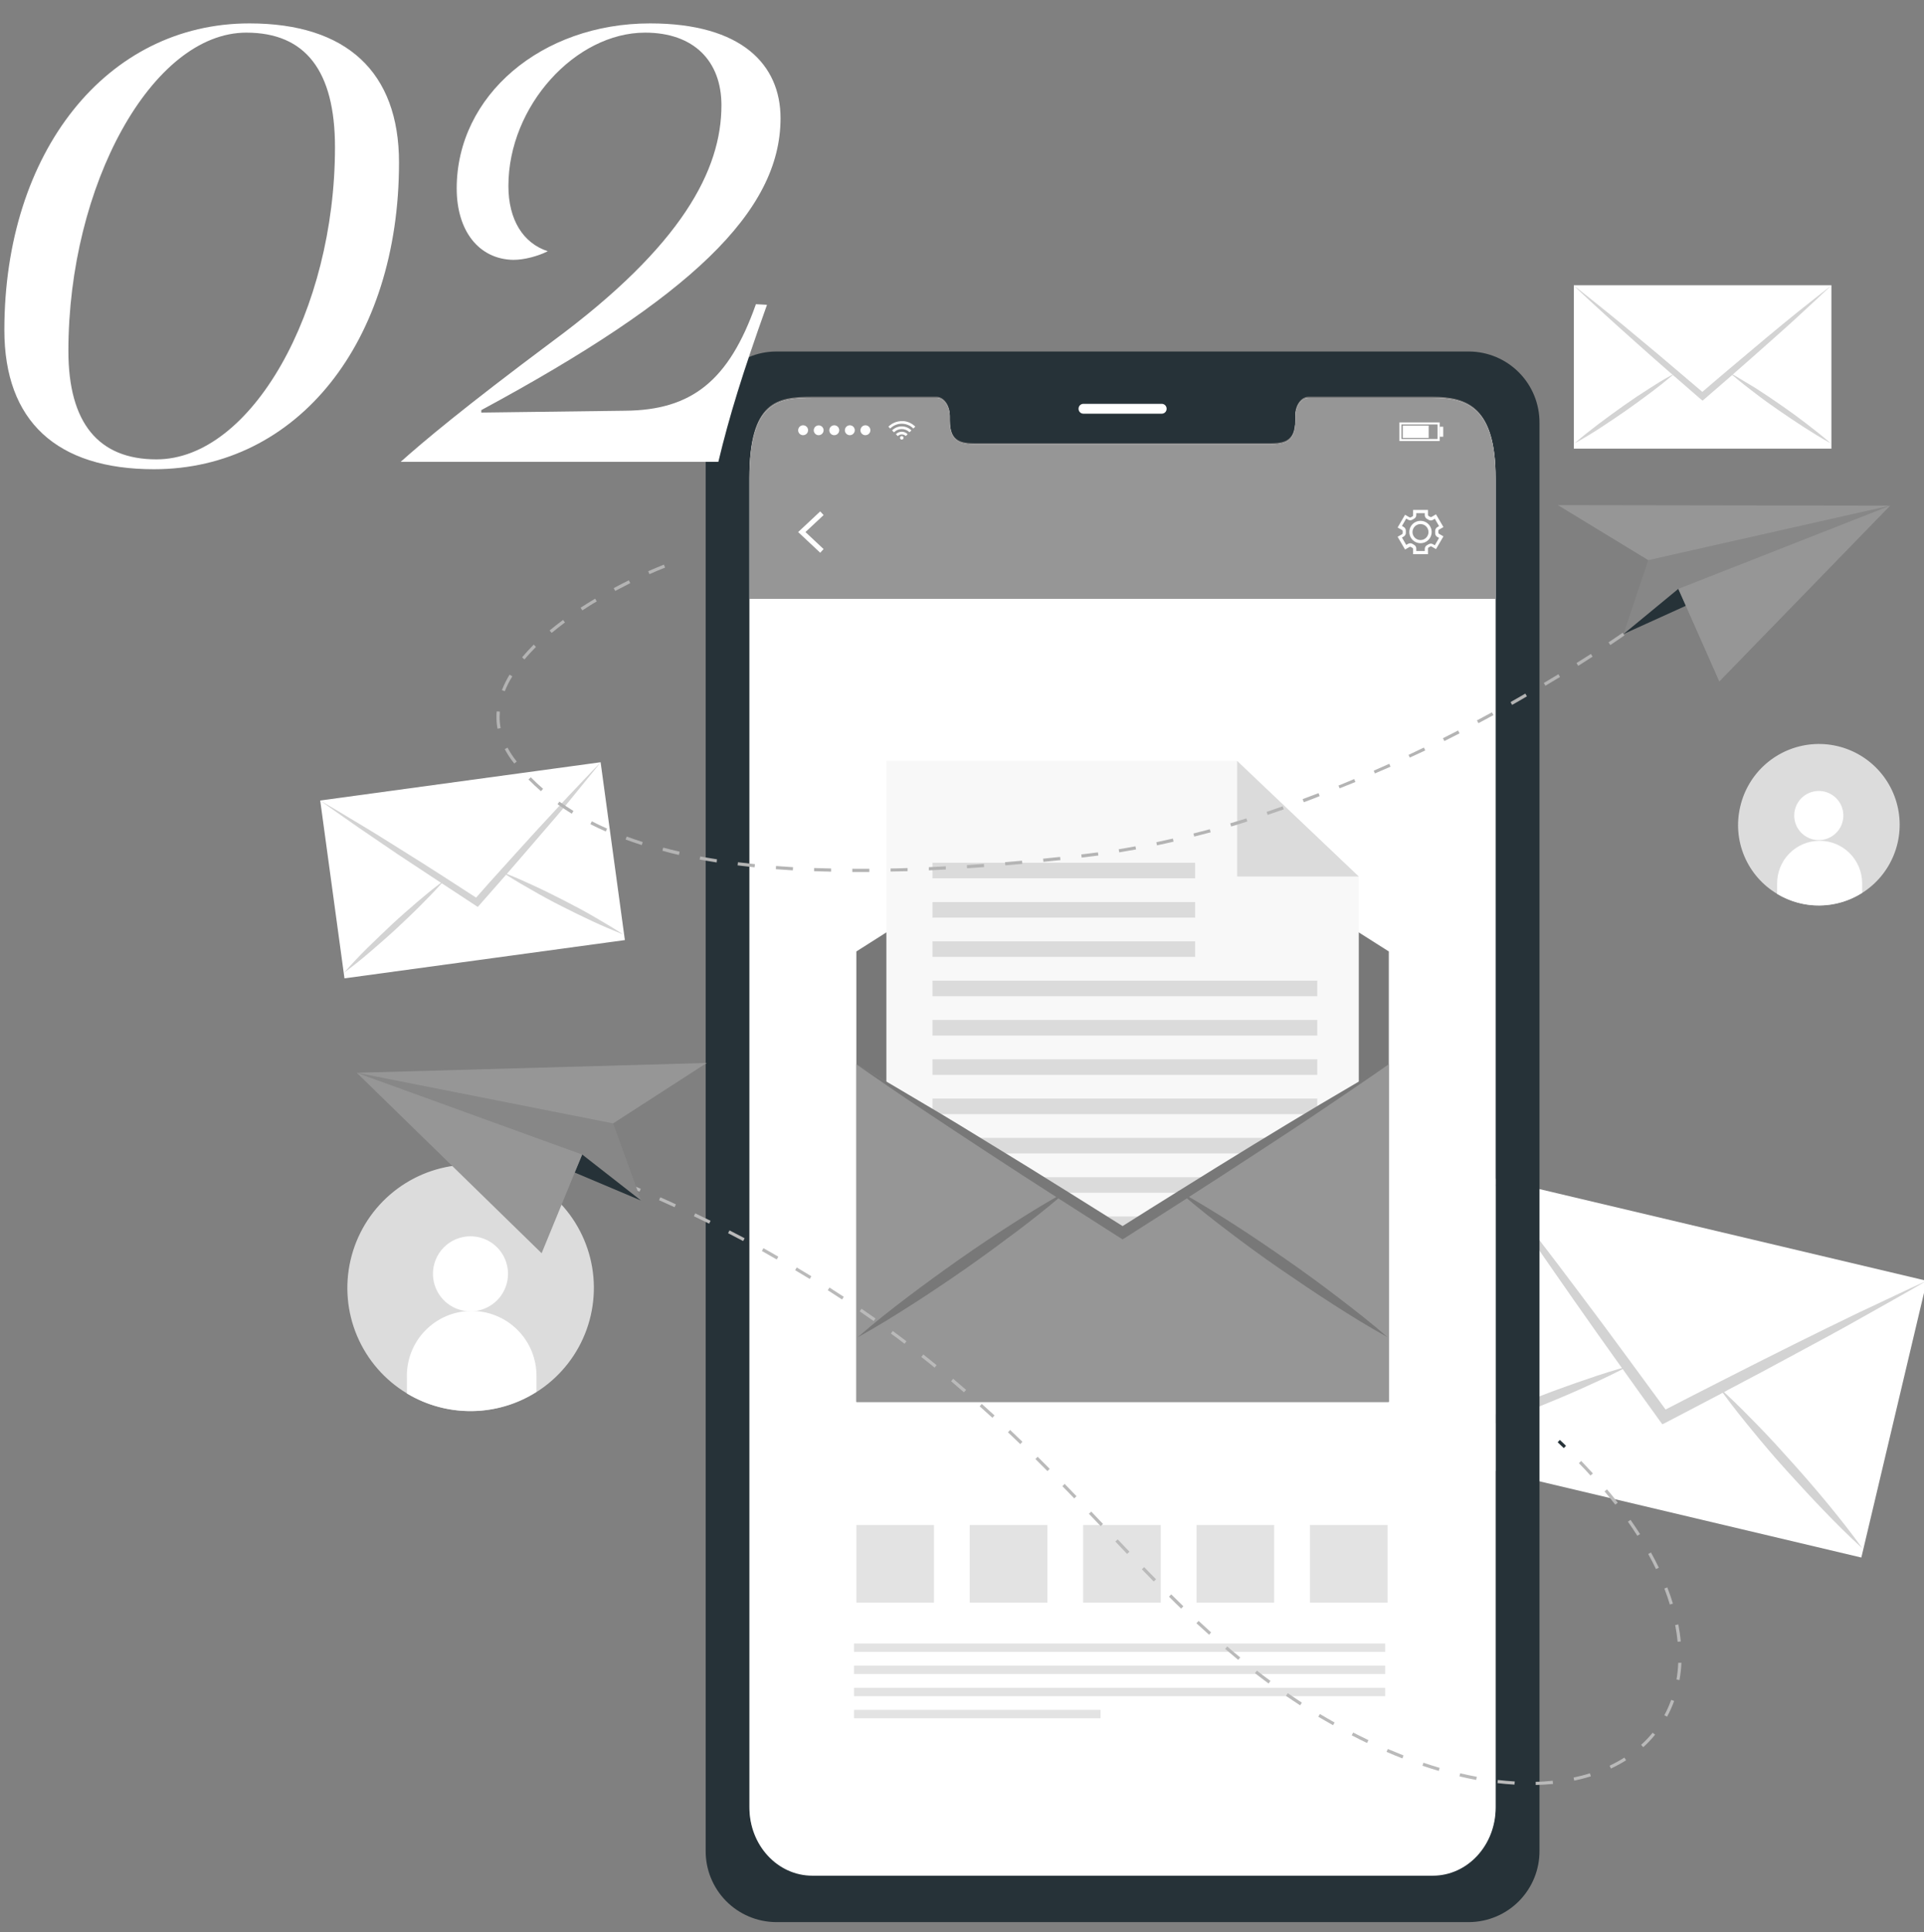 <?xml version="1.0" encoding="UTF-8"?> <svg xmlns="http://www.w3.org/2000/svg" width="250" height="251" viewBox="0 0 250 251" fill="none"><rect x="0" y="0" width="250" height="251" fill="#808080" stroke="none"/><g clip-path="url(#clip0_77_736)"><path d="M52.895 181.037C55.792 182.781 59.168 183.563 62.537 183.27C65.907 182.978 69.097 181.626 71.651 179.409C74.205 177.192 75.992 174.223 76.754 170.928C77.517 167.633 77.217 164.181 75.897 161.067C74.577 157.953 72.306 155.337 69.407 153.593C66.509 151.85 63.133 151.069 59.764 151.362C56.395 151.655 53.205 153.008 50.651 155.226C48.098 157.444 46.312 160.413 45.55 163.708C44.783 167.002 45.081 170.454 46.401 173.568C47.721 176.682 49.994 179.297 52.895 181.037Z" fill="#DCDCDC"></path><path d="M56.258 165.547C56.269 166.511 56.566 167.451 57.111 168.247C57.656 169.043 58.425 169.659 59.32 170.018C60.216 170.376 61.197 170.461 62.141 170.262C63.085 170.063 63.948 169.588 64.622 168.898C65.296 168.208 65.75 167.333 65.927 166.385C66.104 165.437 65.995 164.457 65.615 163.571C65.236 162.684 64.601 161.93 63.793 161.404C62.984 160.878 62.038 160.604 61.073 160.616C60.433 160.623 59.801 160.756 59.212 161.008C58.624 161.26 58.09 161.625 57.643 162.083C57.196 162.541 56.843 163.083 56.606 163.677C56.368 164.271 56.25 164.907 56.258 165.547Z" fill="white"></path><path d="M52.873 179.027V181.037C55.422 182.569 58.347 183.36 61.321 183.323C64.295 183.286 67.199 182.422 69.71 180.827V178.822C69.721 177.701 69.509 176.588 69.084 175.549C68.66 174.511 68.032 173.567 67.238 172.775C66.445 171.982 65.5 171.356 64.461 170.934C63.422 170.511 62.308 170.3 61.187 170.314C60.065 170.328 58.957 170.565 57.928 171.013C56.9 171.461 55.971 172.109 55.196 172.921C54.422 173.733 53.817 174.691 53.418 175.739C53.019 176.788 52.834 177.906 52.873 179.027Z" fill="white"></path><path d="M230.934 116.135C232.833 117.278 235.044 117.791 237.252 117.6C239.46 117.409 241.551 116.524 243.225 115.071C244.898 113.619 246.069 111.673 246.569 109.514C247.069 107.355 246.872 105.093 246.008 103.053C245.143 101.012 243.654 99.298 241.755 98.156C239.856 97.014 237.644 96.502 235.436 96.695C233.228 96.888 231.138 97.774 229.465 99.228C227.792 100.682 226.623 102.628 226.124 104.787C225.609 106.944 225.797 109.21 226.663 111.252C227.529 113.294 229.025 115.005 230.934 116.135Z" fill="#DCDCDC"></path><path d="M233.137 105.99C233.145 106.622 233.34 107.236 233.697 107.757C234.054 108.278 234.557 108.681 235.143 108.915C235.729 109.149 236.372 109.205 236.99 109.074C237.607 108.944 238.172 108.633 238.613 108.181C239.054 107.729 239.351 107.157 239.467 106.536C239.582 105.916 239.511 105.275 239.263 104.695C239.014 104.114 238.599 103.621 238.07 103.276C237.541 102.932 236.922 102.752 236.29 102.76C235.871 102.765 235.457 102.853 235.072 103.018C234.687 103.183 234.338 103.422 234.045 103.722C233.752 104.022 233.521 104.377 233.365 104.766C233.21 105.155 233.132 105.571 233.137 105.99Z" fill="white"></path><path d="M230.917 114.82V116.135C232.589 117.141 234.508 117.661 236.459 117.636C238.41 117.612 240.316 117.044 241.962 115.996V114.688C241.944 113.223 241.345 111.826 240.297 110.802C239.249 109.779 237.838 109.214 236.373 109.232C234.909 109.249 233.511 109.848 232.488 110.896C231.465 111.944 230.9 113.356 230.917 114.82Z" fill="white"></path><path d="M78.042 99.028L41.607 103.999L44.76 127.105L81.195 122.133L78.042 99.028Z" fill="white"></path><path d="M78.059 99.038C76.778 100.645 75.464 102.197 74.194 103.787C72.924 105.378 71.571 106.902 70.245 108.448C68.92 109.994 67.484 111.662 66.093 113.258L65.966 113.407C64.74 114.817 63.507 116.221 62.266 117.62L62.084 117.824L61.857 117.681L57.169 114.599C57.111 114.568 57.056 114.533 57.003 114.495C55.21 113.32 53.431 112.146 51.663 110.971C49.985 109.838 48.304 108.693 46.622 107.537C44.965 106.355 43.264 105.212 41.602 104.008C43.331 104.996 45.042 106.057 46.76 107.078C48.477 108.1 50.189 109.177 51.895 110.248C53.795 111.43 55.694 112.632 57.594 113.854L61.863 116.615C62.967 115.356 64.105 114.086 65.237 112.838C66.744 111.181 68.252 109.491 69.77 107.84C71.129 106.368 72.493 104.895 73.862 103.423C75.298 101.932 76.635 100.457 78.059 99.038Z" fill="#D3D3D3"></path><path d="M57.721 114.39C57.71 114.406 57.697 114.421 57.682 114.434C57.517 114.622 57.346 114.815 57.174 114.986C56.368 115.886 55.518 116.753 54.678 117.598C53.64 118.642 52.569 119.652 51.492 120.657C50.415 121.662 49.283 122.634 48.179 123.59C47.074 124.545 45.915 125.484 44.727 126.351C45.699 125.246 46.727 124.142 47.765 123.131C48.803 122.121 49.885 121.077 50.956 120.072C52.028 119.067 53.165 118.089 54.27 117.134C55.164 116.372 56.075 115.616 57.031 114.898L57.688 114.401L57.721 114.39Z" fill="#D3D3D3"></path><path d="M80.997 121.414C79.617 120.862 78.263 120.282 76.933 119.664C75.602 119.045 74.276 118.388 72.962 117.725C71.648 117.063 70.35 116.356 69.097 115.627C68.053 115.042 67.015 114.434 66.004 113.788L65.358 113.374C65.358 113.374 65.325 113.374 65.309 113.341H65.364L66.131 113.65C67.236 114.092 68.302 114.572 69.373 115.069C70.715 115.688 72.029 116.345 73.338 117.013C74.647 117.681 75.95 118.377 77.203 119.106C78.457 119.835 79.76 120.597 80.997 121.414Z" fill="#D3D3D3"></path><path d="M193.684 152.98L185.172 188.93L241.858 202.351L250.37 166.401L193.684 152.98Z" fill="white"></path><path d="M250.35 166.392C247.545 168.049 244.712 169.584 241.895 171.191C239.079 172.798 236.241 174.306 233.408 175.835C230.463 177.437 227.503 179.016 224.528 180.573L224.258 180.733L216.389 184.853L216.002 185.041L215.748 184.698C214.014 182.298 212.289 179.892 210.574 177.481C210.507 177.4 210.444 177.315 210.386 177.227C208.439 174.503 206.498 171.76 204.566 168.999C202.727 166.376 200.894 163.714 199.044 161.053C197.194 158.391 195.416 155.707 193.643 152.974C195.631 155.425 197.558 157.944 199.513 160.456C201.468 162.969 203.378 165.509 205.3 168.066C207.432 170.893 209.556 173.753 211.673 176.647C213.259 178.801 214.842 180.958 216.422 183.119C218.796 181.899 221.182 180.662 223.562 179.463C226.743 177.84 229.925 176.235 233.11 174.648C235.959 173.234 238.816 171.835 241.68 170.451C244.623 169.093 247.484 167.69 250.35 166.392Z" fill="#D3D3D3"></path><path d="M211.595 177.479C211.568 177.479 211.546 177.513 211.513 177.524C211.159 177.711 210.8 177.894 210.441 178.076C208.735 178.943 207.006 179.733 205.261 180.511C203.13 181.461 200.971 182.345 198.806 183.217C196.641 184.089 194.46 184.874 192.257 185.669C190.054 186.464 187.839 187.182 185.575 187.806C187.651 186.701 189.772 185.724 191.898 184.78C194.024 183.835 196.2 182.952 198.359 182.074C200.518 181.196 202.71 180.39 204.919 179.617C206.67 179.004 208.448 178.407 210.248 177.877C210.662 177.75 211.076 177.634 211.501 177.518L211.595 177.479Z" fill="#D3D3D3"></path><path d="M241.989 201.154C240.25 199.586 238.593 197.923 236.975 196.245C235.357 194.566 233.778 192.849 232.21 191.12C230.641 189.392 229.128 187.614 227.654 185.808C226.444 184.339 225.257 182.854 224.131 181.324C223.882 180.993 223.645 180.667 223.407 180.341C223.388 180.316 223.369 180.29 223.352 180.264C223.375 180.289 223.401 180.311 223.429 180.33L224.396 181.208C225.765 182.489 227.08 183.814 228.383 185.156C230.006 186.813 231.575 188.552 233.132 190.292C234.689 192.031 236.213 193.798 237.693 195.604C239.173 197.41 240.625 199.243 241.989 201.154Z" fill="#D3D3D3"></path><path d="M237.969 37.058H204.499V58.285H237.969V37.058Z" fill="white"></path><path d="M237.969 37.08C236.616 38.372 235.241 39.609 233.877 40.885C232.513 42.16 231.116 43.375 229.747 44.601C228.377 45.827 226.853 47.163 225.406 48.428L225.279 48.55L221.414 51.896L221.22 52.051L221.033 51.896L217.167 48.544L217.035 48.428C215.58 47.165 214.132 45.888 212.689 44.596C211.314 43.375 209.928 42.127 208.564 40.885C207.2 39.642 205.803 38.372 204.472 37.08C205.908 38.184 207.321 39.35 208.746 40.487C210.171 41.625 211.579 42.795 212.987 43.977C214.555 45.273 216.122 46.589 217.686 47.926C218.857 48.914 220.028 49.913 221.198 50.913C222.364 49.913 223.534 48.908 224.705 47.926C226.27 46.6 227.836 45.282 229.404 43.972C230.811 42.801 232.222 41.641 233.64 40.493C235.12 39.328 236.544 38.184 237.969 37.08Z" fill="#D3D3D3"></path><path d="M217.769 48.389L217.731 48.422C217.554 48.576 217.37 48.725 217.178 48.869C216.339 49.581 215.483 50.261 214.605 50.918C213.539 51.73 212.451 52.508 211.353 53.287C210.254 54.065 209.144 54.794 208.039 55.523C206.935 56.252 205.77 56.953 204.588 57.6C205.604 56.711 206.659 55.882 207.724 55.076C208.79 54.27 209.884 53.48 210.971 52.707C212.059 51.934 213.18 51.188 214.318 50.465C215.218 49.885 216.129 49.316 217.079 48.808L217.731 48.438L217.769 48.389Z" fill="#D3D3D3"></path><path d="M237.886 57.6C236.705 56.953 235.562 56.247 234.435 55.523C233.309 54.8 232.199 54.043 231.094 53.287C229.99 52.53 228.885 51.73 227.842 50.918C226.969 50.261 226.113 49.587 225.279 48.875L224.727 48.422C224.727 48.422 224.727 48.422 224.688 48.389L224.738 48.416L225.39 48.786C226.329 49.339 227.234 49.891 228.151 50.443C229.283 51.166 230.387 51.923 231.492 52.685C232.596 53.447 233.673 54.237 234.739 55.054C235.805 55.871 236.87 56.711 237.886 57.6Z" fill="#D3D3D3"></path><path d="M190.915 45.667H100.81C99.602 45.677 98.407 45.925 97.295 46.397C96.183 46.87 95.174 47.556 94.328 48.418C93.481 49.281 92.812 50.301 92.36 51.422C91.908 52.542 91.682 53.741 91.693 54.95V240.433C91.673 242.872 92.621 245.22 94.331 246.961C96.04 248.701 98.371 249.692 100.81 249.715H190.915C193.355 249.692 195.686 248.702 197.397 246.961C199.107 245.221 200.057 242.873 200.038 240.433V54.95C200.058 52.509 199.109 50.16 197.398 48.42C195.687 46.679 193.356 45.689 190.915 45.667ZM194.333 234.695C194.333 239.577 190.678 243.531 186.172 243.531H105.548C101.031 243.531 97.376 239.577 97.376 234.695V61.979C97.376 52.039 101.031 51.548 105.548 51.548H121.701C122.639 51.548 123.407 52.614 123.407 53.934V54.486C123.407 57.584 125.102 57.589 127.179 57.589H164.519C166.618 57.589 168.302 57.589 168.302 54.486V53.934C168.302 52.614 169.058 51.548 170.014 51.548H186.16C190.667 51.548 194.322 52.868 194.322 61.979L194.333 234.695Z" fill="#263238"></path><path d="M194.339 62.128V234.849C194.339 239.731 190.683 243.685 186.177 243.685H105.554C101.037 243.685 97.381 239.736 97.381 234.849V62.128C97.381 52.188 101.037 51.702 105.554 51.702H121.706C122.645 51.702 123.412 52.768 123.412 54.088V54.64C123.412 57.738 125.108 57.749 127.184 57.749H164.536C166.634 57.749 168.318 57.749 168.318 54.64V54.088C168.318 52.768 169.075 51.702 170.03 51.702H186.177C190.711 51.702 194.339 53.022 194.339 62.128Z" fill="white"></path><path d="M194.339 62.133V77.8H97.387V62.133C97.387 52.194 101.042 51.702 105.559 51.702H121.712C122.65 51.702 123.418 52.768 123.418 54.088V54.64C123.418 57.732 125.113 57.743 127.19 57.743H164.536C166.634 57.743 168.318 57.743 168.318 54.64V54.088C168.318 52.768 169.075 51.702 170.03 51.702H186.177C190.711 51.702 194.339 53.022 194.339 62.133Z" fill="#969696"></path><path d="M150.952 53.746H140.769C140.685 53.745 140.601 53.728 140.524 53.694C140.447 53.661 140.377 53.613 140.319 53.552C140.261 53.491 140.216 53.419 140.186 53.341C140.156 53.262 140.142 53.178 140.145 53.094C140.145 52.928 140.21 52.769 140.327 52.651C140.444 52.533 140.603 52.466 140.769 52.465H150.952C151.035 52.464 151.117 52.48 151.194 52.511C151.271 52.542 151.341 52.589 151.4 52.647C151.459 52.706 151.506 52.776 151.538 52.852C151.57 52.929 151.587 53.011 151.587 53.094C151.59 53.179 151.575 53.264 151.545 53.343C151.514 53.423 151.468 53.495 151.408 53.556C151.349 53.617 151.278 53.665 151.199 53.698C151.121 53.73 151.037 53.747 150.952 53.746Z" fill="white"></path><path d="M118.923 55.43C118.873 55.48 118.818 55.529 118.768 55.584C118.736 55.611 118.707 55.641 118.68 55.673C118.483 55.475 118.248 55.318 117.99 55.211C117.732 55.104 117.455 55.049 117.175 55.049C116.896 55.049 116.619 55.104 116.361 55.211C116.102 55.318 115.868 55.475 115.67 55.673L115.588 55.584L115.433 55.43L115.632 55.259C115.77 55.143 115.922 55.045 116.085 54.966C116.283 54.865 116.495 54.793 116.714 54.751L117.018 54.712H117.266H117.471C117.659 54.734 117.845 54.778 118.023 54.844C118.154 54.889 118.28 54.948 118.398 55.021C118.526 55.093 118.646 55.176 118.757 55.27L118.923 55.419V55.43Z" fill="white"></path><path d="M116.162 56.164L115.913 55.915C116.247 55.582 116.699 55.395 117.17 55.395C117.641 55.395 118.093 55.582 118.426 55.915L118.178 56.158C118.045 56.025 117.888 55.92 117.714 55.849C117.541 55.778 117.355 55.742 117.167 55.744C116.98 55.742 116.794 55.779 116.622 55.851C116.449 55.923 116.292 56.03 116.162 56.164Z" fill="white"></path><path d="M117.935 56.407L117.692 56.65C117.623 56.583 117.542 56.529 117.453 56.493C117.364 56.457 117.269 56.439 117.172 56.44C117.077 56.439 116.982 56.458 116.893 56.495C116.805 56.532 116.725 56.587 116.659 56.656L116.41 56.407C116.51 56.306 116.629 56.226 116.76 56.172C116.89 56.117 117.031 56.089 117.172 56.089C117.314 56.089 117.455 56.117 117.585 56.172C117.716 56.226 117.835 56.306 117.935 56.407Z" fill="white"></path><path d="M117.399 56.876C117.4 56.921 117.388 56.965 117.364 57.004C117.339 57.041 117.304 57.071 117.263 57.089C117.222 57.107 117.176 57.113 117.132 57.105C117.088 57.096 117.047 57.075 117.015 57.044C116.982 57.012 116.96 56.972 116.951 56.928C116.942 56.884 116.946 56.838 116.963 56.796C116.98 56.755 117.009 56.719 117.046 56.694C117.084 56.669 117.128 56.655 117.173 56.655C117.202 56.655 117.231 56.66 117.259 56.67C117.286 56.681 117.311 56.697 117.332 56.718C117.354 56.739 117.37 56.763 117.382 56.79C117.393 56.818 117.399 56.847 117.399 56.876Z" fill="white"></path><path d="M103.709 55.9C103.708 55.771 103.746 55.646 103.816 55.539C103.887 55.431 103.987 55.348 104.106 55.298C104.224 55.249 104.354 55.235 104.48 55.26C104.606 55.285 104.722 55.347 104.812 55.437C104.903 55.528 104.965 55.644 104.99 55.769C105.014 55.895 105.001 56.026 104.951 56.144C104.902 56.262 104.818 56.363 104.711 56.434C104.604 56.504 104.478 56.541 104.35 56.54C104.18 56.54 104.017 56.473 103.897 56.353C103.777 56.233 103.709 56.069 103.709 55.9Z" fill="white"></path><path d="M105.736 55.9C105.736 55.774 105.774 55.65 105.844 55.544C105.914 55.439 106.014 55.357 106.132 55.309C106.249 55.26 106.377 55.247 106.502 55.272C106.626 55.297 106.74 55.358 106.83 55.447C106.919 55.537 106.98 55.651 107.005 55.775C107.03 55.9 107.017 56.028 106.968 56.145C106.92 56.263 106.838 56.363 106.733 56.433C106.627 56.503 106.503 56.541 106.377 56.541C106.207 56.541 106.044 56.473 105.924 56.353C105.804 56.233 105.736 56.07 105.736 55.9Z" fill="white"></path><path d="M107.757 55.9C107.756 55.771 107.793 55.646 107.864 55.539C107.934 55.431 108.035 55.348 108.154 55.298C108.272 55.249 108.402 55.235 108.528 55.26C108.654 55.285 108.769 55.347 108.86 55.437C108.951 55.528 109.012 55.644 109.037 55.769C109.062 55.895 109.049 56.026 108.999 56.144C108.95 56.262 108.866 56.363 108.759 56.434C108.652 56.504 108.526 56.541 108.398 56.54C108.228 56.54 108.065 56.473 107.945 56.353C107.825 56.233 107.757 56.069 107.757 55.9Z" fill="white"></path><path d="M109.778 55.9C109.777 55.772 109.814 55.646 109.885 55.539C109.955 55.432 110.055 55.349 110.173 55.299C110.291 55.249 110.421 55.236 110.547 55.26C110.673 55.284 110.788 55.345 110.879 55.435C110.97 55.526 111.032 55.641 111.058 55.766C111.083 55.892 111.071 56.022 111.022 56.14C110.973 56.258 110.89 56.36 110.784 56.431C110.678 56.502 110.552 56.54 110.424 56.54C110.254 56.54 110.091 56.473 109.97 56.353C109.849 56.233 109.78 56.07 109.778 55.9Z" fill="white"></path><path d="M111.805 55.9C111.804 55.771 111.841 55.646 111.912 55.539C111.982 55.431 112.083 55.348 112.201 55.298C112.32 55.249 112.45 55.235 112.576 55.26C112.702 55.285 112.817 55.347 112.908 55.437C112.999 55.528 113.06 55.644 113.085 55.769C113.11 55.895 113.096 56.026 113.047 56.144C112.997 56.262 112.914 56.363 112.807 56.434C112.699 56.504 112.574 56.541 112.446 56.54C112.276 56.54 112.113 56.473 111.993 56.353C111.872 56.233 111.805 56.069 111.805 55.9Z" fill="white"></path><path d="M187.066 57.301H181.837V54.877H187.066V57.301ZM182.096 57.036H186.79V55.142H182.096V57.036Z" fill="white"></path><path d="M185.641 55.292H182.267V56.893H185.641V55.292Z" fill="white"></path><path d="M187.53 55.441H187.066V56.739H187.53V55.441Z" fill="white"></path><path d="M106.575 71.809L103.709 69.125L106.575 66.441L107.017 66.916L104.659 69.125L107.017 71.334L106.575 71.809Z" fill="white"></path><path d="M185.548 72.001H183.615V71.316C183.614 71.289 183.606 71.262 183.591 71.239C183.577 71.216 183.556 71.197 183.532 71.184C183.458 71.146 183.386 71.104 183.317 71.057C183.292 71.042 183.263 71.034 183.234 71.034C183.205 71.034 183.176 71.042 183.151 71.057L182.571 71.394L181.605 69.737L182.19 69.4C182.213 69.384 182.232 69.363 182.245 69.338C182.257 69.313 182.263 69.285 182.262 69.257C182.262 69.218 182.262 69.174 182.262 69.135C182.262 69.097 182.262 69.052 182.262 69.014C182.263 68.985 182.257 68.956 182.244 68.93C182.232 68.904 182.213 68.882 182.19 68.865L181.605 68.533L182.571 66.877L183.151 67.213C183.175 67.228 183.203 67.236 183.231 67.236C183.259 67.236 183.287 67.228 183.311 67.213L183.532 67.092C183.557 67.078 183.577 67.058 183.592 67.034C183.607 67.01 183.614 66.982 183.615 66.954V66.247H185.548V66.899C185.547 66.927 185.555 66.955 185.57 66.979C185.584 67.004 185.605 67.024 185.63 67.037C185.705 67.073 185.777 67.113 185.846 67.158C185.871 67.173 185.899 67.18 185.929 67.18C185.958 67.18 185.986 67.173 186.011 67.158L186.591 66.821L187.558 68.478L186.972 68.815C186.947 68.829 186.927 68.85 186.914 68.876C186.902 68.901 186.897 68.93 186.9 68.958V69.201C186.897 69.23 186.902 69.259 186.914 69.284C186.927 69.31 186.947 69.331 186.972 69.345L187.558 69.682L186.591 71.338L186.006 71.002C185.982 70.987 185.954 70.979 185.926 70.979C185.898 70.979 185.87 70.987 185.846 71.002C185.777 71.048 185.705 71.091 185.63 71.129C185.606 71.141 185.586 71.16 185.571 71.184C185.556 71.207 185.548 71.234 185.548 71.261V72.001ZM184.029 71.587H185.133V71.316C185.132 71.212 185.161 71.109 185.215 71.02C185.27 70.931 185.349 70.86 185.443 70.814L185.619 70.715C185.708 70.657 185.812 70.627 185.918 70.627C186.023 70.627 186.127 70.657 186.216 70.715L186.437 70.841L186.989 69.886L186.762 69.759C186.667 69.705 186.589 69.624 186.54 69.525C186.491 69.427 186.472 69.316 186.486 69.207V69.003C186.479 68.898 186.502 68.794 186.552 68.702C186.602 68.61 186.677 68.534 186.768 68.484L186.989 68.351L186.437 67.396L186.216 67.528C186.127 67.585 186.023 67.616 185.918 67.616C185.812 67.616 185.708 67.585 185.619 67.528C185.564 67.489 185.505 67.455 185.443 67.429C185.348 67.382 185.269 67.31 185.214 67.22C185.159 67.13 185.131 67.026 185.133 66.921V66.667H184.029V66.899C184.031 67.005 184.002 67.109 183.946 67.199C183.89 67.289 183.81 67.361 183.714 67.407C183.653 67.436 183.594 67.469 183.537 67.506C183.449 67.562 183.347 67.592 183.242 67.592C183.137 67.592 183.035 67.562 182.947 67.506L182.72 67.374L182.168 68.329L182.389 68.461C182.481 68.513 182.557 68.59 182.606 68.683C182.656 68.775 182.679 68.881 182.671 68.986V69.19C182.678 69.295 182.655 69.399 182.605 69.491C182.555 69.583 182.48 69.659 182.389 69.709L182.168 69.837L182.72 70.792L182.947 70.665C183.036 70.608 183.139 70.577 183.245 70.577C183.351 70.577 183.454 70.608 183.543 70.665C183.6 70.703 183.659 70.738 183.72 70.77C183.813 70.816 183.892 70.887 183.947 70.976C184.002 71.065 184.03 71.168 184.029 71.272V71.587ZM184.581 70.571C184.294 70.572 184.013 70.488 183.774 70.33C183.535 70.171 183.348 69.945 183.237 69.681C183.125 69.416 183.095 69.124 183.15 68.843C183.204 68.561 183.341 68.302 183.543 68.097C183.745 67.893 184.002 67.754 184.284 67.696C184.565 67.638 184.857 67.665 185.123 67.773C185.388 67.881 185.616 68.066 185.777 68.303C185.939 68.541 186.026 68.82 186.028 69.108C186.03 69.299 185.994 69.489 185.923 69.666C185.851 69.844 185.745 70.005 185.61 70.141C185.476 70.277 185.315 70.385 185.139 70.459C184.962 70.533 184.773 70.571 184.581 70.571ZM184.581 68.086C184.375 68.085 184.173 68.145 184.001 68.259C183.829 68.374 183.696 68.536 183.617 68.727C183.538 68.918 183.517 69.127 183.558 69.329C183.599 69.532 183.699 69.717 183.846 69.862C183.992 70.007 184.179 70.105 184.381 70.144C184.584 70.183 184.794 70.16 184.983 70.079C185.173 69.998 185.334 69.862 185.447 69.689C185.559 69.516 185.617 69.314 185.614 69.108C185.609 68.836 185.499 68.577 185.306 68.386C185.113 68.195 184.853 68.087 184.581 68.086Z" fill="white"></path><path d="M180.456 182.135H111.275V123.612L145.86 101.645L180.456 123.612V182.135Z" fill="#969696"></path><path opacity="0.2" d="M180.456 182.135H111.275V123.612L145.86 101.645L180.456 123.612V182.135Z" fill="black"></path><path d="M176.558 177.657H115.174V98.861H160.753L176.558 113.876V177.657Z" fill="#F8F8F8"></path><path d="M160.753 98.861L176.558 113.876H160.753V98.861Z" fill="#DBDBDB"></path><path d="M121.165 114.108H155.292V112.087H121.165V114.108Z" fill="#DBDBDB"></path><path d="M121.165 119.217H155.292V117.196H121.165V119.217Z" fill="#DBDBDB"></path><path d="M121.165 124.318H155.292V122.297H121.165V124.318Z" fill="#DBDBDB"></path><path d="M121.16 129.427H171.162V127.406H121.16V129.427Z" fill="#DBDBDB"></path><path d="M121.16 134.535H171.162V132.514H121.16V134.535Z" fill="#DBDBDB"></path><path d="M121.16 139.643H171.162V137.621H121.16V139.643Z" fill="#DBDBDB"></path><path d="M121.16 144.75H171.162V142.729H121.16V144.75Z" fill="#DBDBDB"></path><path d="M121.16 149.853H171.162V147.831H121.16V149.853Z" fill="#DBDBDB"></path><path d="M121.16 154.961H171.162V152.94H121.16V154.961Z" fill="#DBDBDB"></path><path d="M121.16 160.063H171.162V158.042H121.16V160.063Z" fill="#DBDBDB"></path><path d="M121.16 165.177H171.162V163.156H121.16V165.177Z" fill="#DBDBDB"></path><path d="M121.16 170.284H171.162V168.263H121.16V170.284Z" fill="#DBDBDB"></path><path d="M180.456 138.263V182.136H111.275V138.263C114.246 139.919 117.167 141.709 120.11 143.431C123.053 145.154 125.969 146.943 128.879 148.733C132.121 150.704 135.362 152.714 138.593 154.735L138.698 154.674C138.665 154.674 138.648 154.73 138.615 154.746C141.034 156.252 143.454 157.767 145.876 159.291C148.29 157.772 150.708 156.243 153.127 154.746C153.099 154.746 153.077 154.697 153.044 154.674C153.077 154.697 153.112 154.716 153.149 154.73C156.378 152.712 159.616 150.71 162.863 148.722C165.771 146.943 168.69 145.18 171.621 143.431C174.57 141.709 177.485 139.941 180.456 138.263Z" fill="#969696"></path><g opacity="0.2"><path d="M180.456 138.263C177.662 140.223 174.818 142.128 172.002 144.039C169.185 145.95 166.319 147.816 163.459 149.688C160.477 151.643 157.489 153.579 154.496 155.497L154.226 155.685L146.257 160.776L145.86 161.014L145.479 160.776C142.817 159.079 140.163 157.382 137.516 155.685L137.24 155.508C134.236 153.587 131.243 151.647 128.261 149.688C125.411 147.827 122.567 145.938 119.729 144.05C116.891 142.161 114.069 140.234 111.275 138.274C114.246 139.93 117.167 141.72 120.11 143.442C123.053 145.165 125.969 146.955 128.879 148.744C132.121 150.715 135.362 152.725 138.593 154.746C141.011 156.252 143.432 157.767 145.854 159.291C148.267 157.772 150.686 156.243 153.105 154.746C156.333 152.729 159.571 150.726 162.818 148.738C165.727 146.96 168.646 145.197 171.576 143.448C174.569 141.709 177.485 139.941 180.456 138.263Z" fill="black"></path><path d="M138.692 154.701C138.659 154.701 138.642 154.756 138.609 154.773C138.241 155.086 137.873 155.395 137.505 155.701C135.771 157.164 133.993 158.567 132.187 159.931C129.978 161.587 127.731 163.244 125.467 164.823C123.203 166.403 120.905 167.949 118.569 169.445C116.234 170.942 113.87 172.405 111.429 173.747C113.528 171.908 115.709 170.191 117.912 168.523C120.116 166.855 122.38 165.21 124.633 163.625C126.886 162.04 129.205 160.488 131.541 158.992C133.402 157.799 135.296 156.623 137.229 155.524C137.671 155.264 138.118 155.016 138.576 154.762L138.692 154.701Z" fill="black"></path><path d="M180.29 173.721C177.85 172.379 175.481 170.915 173.156 169.419C170.831 167.922 168.528 166.365 166.248 164.797C163.967 163.229 161.725 161.583 159.522 159.904C157.727 158.54 155.949 157.143 154.226 155.685L153.122 154.747C153.094 154.747 153.072 154.697 153.039 154.675C153.071 154.697 153.106 154.716 153.144 154.73C153.602 154.99 154.049 155.238 154.497 155.498C156.429 156.602 158.307 157.773 160.179 158.966C162.515 160.462 164.801 162.019 167.076 163.599C169.351 165.178 171.593 166.812 173.796 168.497C176 170.181 178.192 171.882 180.29 173.721Z" fill="black"></path></g><path d="M121.358 198.128H111.275V208.211H121.358V198.128Z" fill="#E3E3E3"></path><path d="M136.091 198.128H126.008V208.211H136.091V198.128Z" fill="#E3E3E3"></path><path d="M150.824 198.128H140.741V208.211H150.824V198.128Z" fill="#E3E3E3"></path><path d="M165.558 198.128H155.474V208.211H165.558V198.128Z" fill="#E3E3E3"></path><path d="M180.296 198.128H170.213V208.211H180.296V198.128Z" fill="#E3E3E3"></path><path d="M179.981 213.523H110.966V214.611H179.981V213.523Z" fill="#E3E3E3"></path><path d="M179.981 216.395H110.966V217.482H179.981V216.395Z" fill="#E3E3E3"></path><path d="M179.981 219.271H110.966V220.359H179.981V219.271Z" fill="#E3E3E3"></path><path d="M143.005 222.144H110.966V223.231H143.005V222.144Z" fill="#E3E3E3"></path><path d="M111.534 113.284H110.75V112.87H112.959V113.284H111.534ZM107.989 113.245L105.78 113.185V112.771L107.989 112.831V113.245ZM115.72 113.245V112.831C116.449 112.831 117.183 112.798 117.929 112.771V113.185C117.189 113.196 116.455 113.212 115.726 113.229L115.72 113.245ZM120.69 113.074V112.66L122.899 112.55V112.964L120.69 113.074ZM103.019 113.074C102.274 113.03 101.534 112.98 100.81 112.925L100.838 112.511C101.561 112.566 102.29 112.616 103.047 112.66L103.019 113.074ZM125.66 112.804L125.632 112.39L127.841 112.235L127.874 112.649L125.66 112.804ZM98.049 112.682C97.298 112.605 96.569 112.522 95.84 112.428L95.89 112.02C96.603 112.108 97.337 112.191 98.099 112.268L98.049 112.682ZM130.63 112.428L130.591 112.014L132.8 111.821L132.839 112.235L130.63 112.428ZM93.124 112.047C92.378 111.931 91.649 111.804 90.915 111.672L90.992 111.269C91.699 111.396 92.422 111.523 93.162 111.638L93.124 112.047ZM135.578 111.97L135.539 111.556L137.748 111.329L137.792 111.743L135.578 111.97ZM140.548 111.418L140.498 111.003L141.05 110.937C141.602 110.876 142.127 110.81 142.663 110.738L142.718 111.147L141.094 111.351L140.548 111.418ZM88.22 111.075C87.491 110.91 86.768 110.733 86.072 110.523L86.177 110.12C86.867 110.308 87.585 110.479 88.314 110.645L88.22 111.075ZM145.429 110.738L145.363 110.33C146.092 110.208 146.815 110.087 147.539 109.949L147.616 110.357C146.894 110.49 146.166 110.617 145.429 110.738ZM150.333 109.822L150.25 109.419C150.968 109.264 151.686 109.109 152.404 108.944L152.492 109.347C151.796 109.512 151.078 109.667 150.355 109.822H150.333ZM83.388 109.789C82.676 109.562 81.969 109.319 81.29 109.071L81.433 108.684C82.107 108.927 82.808 109.17 83.515 109.397L83.388 109.789ZM155.176 108.684L155.071 108.287C155.783 108.104 156.496 107.917 157.202 107.734L157.313 108.132L155.176 108.684ZM78.716 108.027C78.031 107.723 77.358 107.403 76.712 107.072L76.9 106.702C77.54 107.033 78.208 107.348 78.882 107.646L78.716 108.027ZM159.969 107.364L159.853 106.967L161.957 106.326L162.078 106.718C161.405 106.945 160.703 107.16 159.997 107.37L159.969 107.364ZM164.713 105.868L164.58 105.476C165.281 105.238 165.977 105.001 166.667 104.758L166.805 105.15L164.713 105.868ZM74.293 105.713C73.658 105.321 73.034 104.907 72.443 104.482L72.686 104.145C73.272 104.565 73.884 104.973 74.514 105.36L74.293 105.713ZM169.406 104.211L169.263 103.819C169.953 103.565 170.643 103.306 171.328 103.041L171.477 103.427C170.831 103.698 170.13 103.957 169.434 104.217L169.406 104.211ZM70.295 102.792C69.732 102.306 69.191 101.798 68.671 101.268L68.97 100.981C69.478 101.494 70.013 102.002 70.566 102.477L70.295 102.792ZM174.078 102.439L173.918 102.058C174.608 101.776 175.287 101.505 175.961 101.213L176.121 101.594C175.448 101.853 174.763 102.135 174.078 102.411V102.439ZM178.661 100.506L178.496 100.125L180.517 99.23L180.683 99.606C180.02 99.882 179.346 100.18 178.661 100.478V100.506ZM66.822 99.197C66.352 98.613 65.938 97.986 65.585 97.325L65.949 97.132C66.29 97.77 66.691 98.375 67.147 98.938L66.822 99.197ZM183.195 98.446L183.024 98.071C183.692 97.756 184.36 97.441 185.017 97.121L185.194 97.496C184.537 97.789 183.874 98.104 183.195 98.418V98.446ZM187.679 96.276L187.491 95.906L189.463 94.906L189.65 95.276L187.679 96.276ZM64.646 94.674C64.553 94.175 64.507 93.669 64.508 93.161C64.508 92.913 64.508 92.67 64.541 92.421L64.95 92.455C64.95 92.692 64.922 92.924 64.922 93.161C64.923 93.643 64.965 94.123 65.049 94.597L64.646 94.674ZM192.102 93.957L191.909 93.592C192.572 93.239 193.223 92.891 193.858 92.543L194.057 92.907L192.102 93.957ZM196.476 91.571L196.277 91.212L198.199 90.108L198.403 90.467C197.779 90.848 197.139 91.195 196.476 91.582V91.571ZM65.601 89.809L65.215 89.655C65.491 88.96 65.825 88.289 66.214 87.65L66.568 87.866C66.184 88.488 65.856 89.142 65.585 89.82L65.601 89.809ZM200.811 89.086L200.601 88.727C201.258 88.341 201.893 87.96 202.495 87.595L202.71 87.948L200.811 89.086ZM205.068 86.496L204.847 86.143C205.521 85.723 206.145 85.326 206.719 84.961L206.94 85.309C206.355 85.673 205.731 86.082 205.068 86.507V86.496ZM68.152 85.673L67.838 85.403C68.296 84.851 68.804 84.298 69.351 83.746L69.643 84.044C69.102 84.597 68.605 85.121 68.152 85.673ZM209.243 83.801L209.011 83.454C210.204 82.658 210.839 82.206 210.844 82.206L211.082 82.542C211.082 82.542 210.441 83.001 209.243 83.801ZM71.681 82.228L71.416 81.907C71.968 81.454 72.554 80.991 73.166 80.538L73.409 80.869C72.802 81.322 72.222 81.775 71.681 82.228ZM75.668 79.301L75.442 78.953C76.049 78.561 76.684 78.163 77.325 77.777L77.54 78.136C76.9 78.495 76.27 78.909 75.668 79.301ZM79.937 76.772L79.738 76.407C80.378 76.065 81.041 75.722 81.709 75.391L81.891 75.761C81.229 76.093 80.572 76.435 79.937 76.772ZM84.388 74.596L84.222 74.215C84.907 73.911 85.597 73.624 86.265 73.353L86.42 73.74C85.751 74.005 85.067 74.292 84.388 74.596Z" fill="#B4B4B4"></path><path d="M214.174 72.774L210.96 82.372L218.078 76.502L245.606 65.689L214.174 72.774Z" fill="#969696"></path><path opacity="0.1" d="M214.174 72.774L210.96 82.372L218.078 76.502L245.606 65.689L214.174 72.774Z" fill="black"></path><path d="M219.072 78.694L210.96 82.372L218.078 76.502L219.072 78.694Z" fill="#263238"></path><path d="M218.078 76.502L245.606 65.689L223.402 88.54L218.078 76.502Z" fill="#969696"></path><path d="M214.174 72.775L202.423 65.624L245.606 65.69L214.174 72.775Z" fill="#969696"></path><path d="M203.196 188.133C202.937 187.879 202.644 187.624 202.401 187.376L202.682 187.072C202.953 187.326 203.235 187.58 203.483 187.834L203.196 188.133Z" fill="#263238"></path><path d="M199.546 231.901V231.486C200.286 231.486 201.026 231.42 201.755 231.348L201.794 231.762C201.065 231.834 200.314 231.878 199.546 231.901ZM196.785 231.851C196.056 231.812 195.311 231.746 194.576 231.658L194.62 231.249C195.36 231.332 196.1 231.398 196.829 231.442L196.785 231.851ZM204.555 231.337L204.466 230.934C205.201 230.78 205.913 230.597 206.592 230.382L206.714 230.78C206.018 230.995 205.289 231.183 204.549 231.337H204.555ZM191.815 231.243C191.108 231.111 190.374 230.956 189.639 230.785L189.733 230.382C190.462 230.553 191.186 230.702 191.892 230.835L191.815 231.243ZM186.95 230.073C186.249 229.863 185.536 229.636 184.83 229.399L184.962 229.007C185.663 229.244 186.37 229.471 187.066 229.675L186.95 230.073ZM209.326 229.769L209.149 229.393C209.811 229.082 210.452 228.729 211.071 228.339L211.292 228.692C210.654 229.089 209.994 229.448 209.315 229.769H209.326ZM182.223 228.449C181.538 228.179 180.843 227.897 180.163 227.599L180.329 227.223C181.003 227.51 181.693 227.775 182.372 228.063L182.223 228.449ZM213.523 226.997L213.241 226.688C213.781 226.2 214.283 225.672 214.743 225.108L215.063 225.368C214.588 225.95 214.07 226.494 213.512 226.997H213.523ZM177.629 226.445C176.97 226.132 176.307 225.8 175.641 225.451L175.829 225.086C176.497 225.429 177.154 225.754 177.811 226.069L177.629 226.445ZM173.211 224.136C172.559 223.772 171.924 223.396 171.295 223.032L171.505 222.679C172.134 223.054 172.769 223.424 173.415 223.783L173.211 224.136ZM216.626 223.032L216.262 222.833C216.608 222.192 216.905 221.526 217.151 220.84L217.537 220.983C217.281 221.691 216.97 222.377 216.609 223.037L216.626 223.032ZM168.937 221.552C168.313 221.149 167.7 220.735 167.092 220.321L167.33 219.978C167.932 220.392 168.545 220.801 169.163 221.204L168.937 221.552ZM164.834 218.714C164.238 218.272 163.647 217.825 163.067 217.372L163.321 217.046C163.901 217.499 164.486 217.941 165.082 218.377L164.834 218.714ZM218.244 218.272L217.841 218.2C217.959 217.48 218.035 216.753 218.067 216.024H218.481C218.446 216.78 218.361 217.533 218.227 218.277L218.244 218.272ZM160.891 215.649C160.339 215.174 159.754 214.699 159.196 214.219L159.461 213.904C160.013 214.384 160.565 214.859 161.156 215.329L160.891 215.649ZM217.99 213.296C217.918 212.584 217.813 211.85 217.67 211.121L218.078 211.043C218.222 211.789 218.332 212.529 218.399 213.252L217.99 213.296ZM157.114 212.385C156.562 211.888 156.01 211.391 155.457 210.889L155.744 210.585C156.282 211.089 156.823 211.586 157.368 212.076L157.114 212.385ZM153.475 208.984C152.923 208.47 152.42 207.951 151.896 207.432L152.188 207.134C152.713 207.658 153.237 208.172 153.768 208.685L153.475 208.984ZM216.979 208.459C216.775 207.78 216.532 207.079 216.262 206.377L216.648 206.228C216.924 206.94 217.167 207.647 217.377 208.338L216.979 208.459ZM149.919 205.466C149.4 204.941 148.886 204.411 148.372 203.881L148.665 203.594L150.211 205.173L149.919 205.466ZM215.174 203.848C214.864 203.202 214.522 202.539 214.163 201.893L214.522 201.694C214.887 202.346 215.229 203.014 215.549 203.671L215.174 203.848ZM146.456 201.882L144.927 200.275L145.23 199.994L146.76 201.595L146.456 201.882ZM212.755 199.524C212.368 198.917 211.954 198.304 211.524 197.691L211.866 197.453C212.297 198.066 212.711 198.69 213.103 199.303L212.755 199.524ZM143.022 198.271L141.492 196.669L141.796 196.382L143.32 197.984L143.022 198.271ZM209.884 195.477C209.442 194.924 208.972 194.333 208.492 193.759L208.807 193.494C209.293 194.046 209.768 194.654 210.209 195.223L209.884 195.477ZM139.581 194.67C139.068 194.118 138.56 193.61 138.041 193.08L138.339 192.787L139.879 194.383L139.581 194.67ZM206.67 191.699C206.184 191.147 205.681 190.628 205.157 190.092L205.455 189.8C205.979 190.352 206.487 190.904 206.979 191.418L206.67 191.699ZM136.102 191.12L134.54 189.551L134.832 189.259L136.4 190.827L136.102 191.12ZM132.568 187.613L130.972 186.083L131.254 185.78L132.855 187.315L132.568 187.613ZM128.951 184.195C128.399 183.698 127.847 183.201 127.294 182.704L127.571 182.395C128.123 182.892 128.675 183.394 129.227 183.891L128.951 184.195ZM125.246 180.882C124.694 180.401 124.141 179.921 123.589 179.446L123.854 179.125C124.406 179.606 124.986 180.092 125.538 180.572L125.246 180.882ZM121.441 177.679C120.889 177.215 120.298 176.756 119.713 176.293L119.972 175.967C120.557 176.431 121.132 176.895 121.701 177.358L121.441 177.679ZM117.531 174.581C116.979 174.133 116.361 173.692 115.759 173.25L116.007 172.919C116.609 173.36 117.2 173.802 117.78 174.249L117.531 174.581ZM113.522 171.632L111.705 170.367L111.943 170.025C112.556 170.45 113.163 170.87 113.76 171.295L113.522 171.632ZM109.414 168.827C108.801 168.424 108.182 168.02 107.558 167.623L107.779 167.275C108.409 167.673 109.027 168.076 109.64 168.479L109.414 168.827ZM105.211 166.16C104.587 165.778 103.958 165.397 103.317 165.016L103.527 164.663C104.173 165.044 104.803 165.425 105.427 165.806L105.211 166.16ZM100.926 163.63C100.291 163.266 99.651 162.907 98.999 162.526L99.198 162.161C99.849 162.526 100.496 162.885 101.131 163.266L100.926 163.63ZM96.564 161.234C95.918 160.891 95.266 160.555 94.603 160.212L94.791 159.848C95.454 160.185 96.111 160.527 96.757 160.869L96.564 161.234ZM92.146 158.975C91.495 158.649 90.826 158.329 90.158 158.009L90.335 157.633C91.008 157.954 91.671 158.279 92.328 158.6L92.146 158.975ZM87.651 156.838L85.635 155.927L85.801 155.551C86.486 155.85 87.16 156.153 87.822 156.463L87.651 156.838ZM83.101 154.823C82.427 154.535 81.748 154.27 81.058 153.967L81.218 153.58L83.261 154.442L83.101 154.823Z" fill="#BABABA"></path><path d="M78.346 152.873L77.319 152.465L77.468 152.078L78.501 152.487L78.346 152.873Z" fill="#263238"></path><path d="M79.66 145.954L83.305 155.977L75.646 149.991L46.356 139.372L79.66 145.954Z" fill="#969696"></path><path opacity="0.1" d="M79.66 145.954L83.305 155.977L75.646 149.991L46.356 139.372L79.66 145.954Z" fill="black"></path><path d="M74.663 152.327L83.305 155.977L75.646 149.991L74.663 152.327Z" fill="#263238"></path><path d="M75.646 149.991L46.356 139.372L70.378 162.814L75.646 149.991Z" fill="#969696"></path><path d="M79.66 145.954L91.831 138.096L46.356 139.371L79.66 145.954Z" fill="#969696"></path><path d="M52.062 60C55.022 57.36 60.142 53.04 71.822 44.32C88.621 31.92 93.742 22.08 93.742 13.68C93.742 7.92 90.141 4.24 83.822 4.24C74.781 4.24 66.061 13.76 66.061 24.16C66.061 28.56 67.981 31.6 71.181 32.64C69.901 33.28 68.141 33.76 66.701 33.76C62.221 33.68 59.342 30 59.342 24.48C59.342 12.4 70.382 3.04 84.462 3.04C96.382 3.04 101.422 8.4 101.422 15.36C101.422 27.52 89.662 38.64 62.541 53.28V53.6L81.261 53.36C89.822 53.28 94.701 49.52 98.222 39.52L99.662 39.6C96.462 48.56 94.781 54 93.341 60H52.062Z" fill="white"></path><path d="M20.007 60.96C7.367 60.96 0.567 54.72 0.567 42.88C0.567 19.76 13.847 3.04 32.407 3.04C45.047 3.04 51.847 9.36 51.847 21.12C51.847 44.4 38.647 60.96 20.007 60.96ZM8.887 45.6C8.887 54.96 12.807 59.68 20.327 59.68C32.647 59.68 43.527 40.4 43.527 19.12C43.527 9.2 39.687 4.24 32.007 4.24C19.767 4.24 8.887 24.08 8.887 45.6Z" fill="white"></path></g><defs><clipPath id="clip0_77_736"><rect width="250" height="250" fill="white" transform="translate(0 0.19)"></rect></clipPath></defs></svg> 